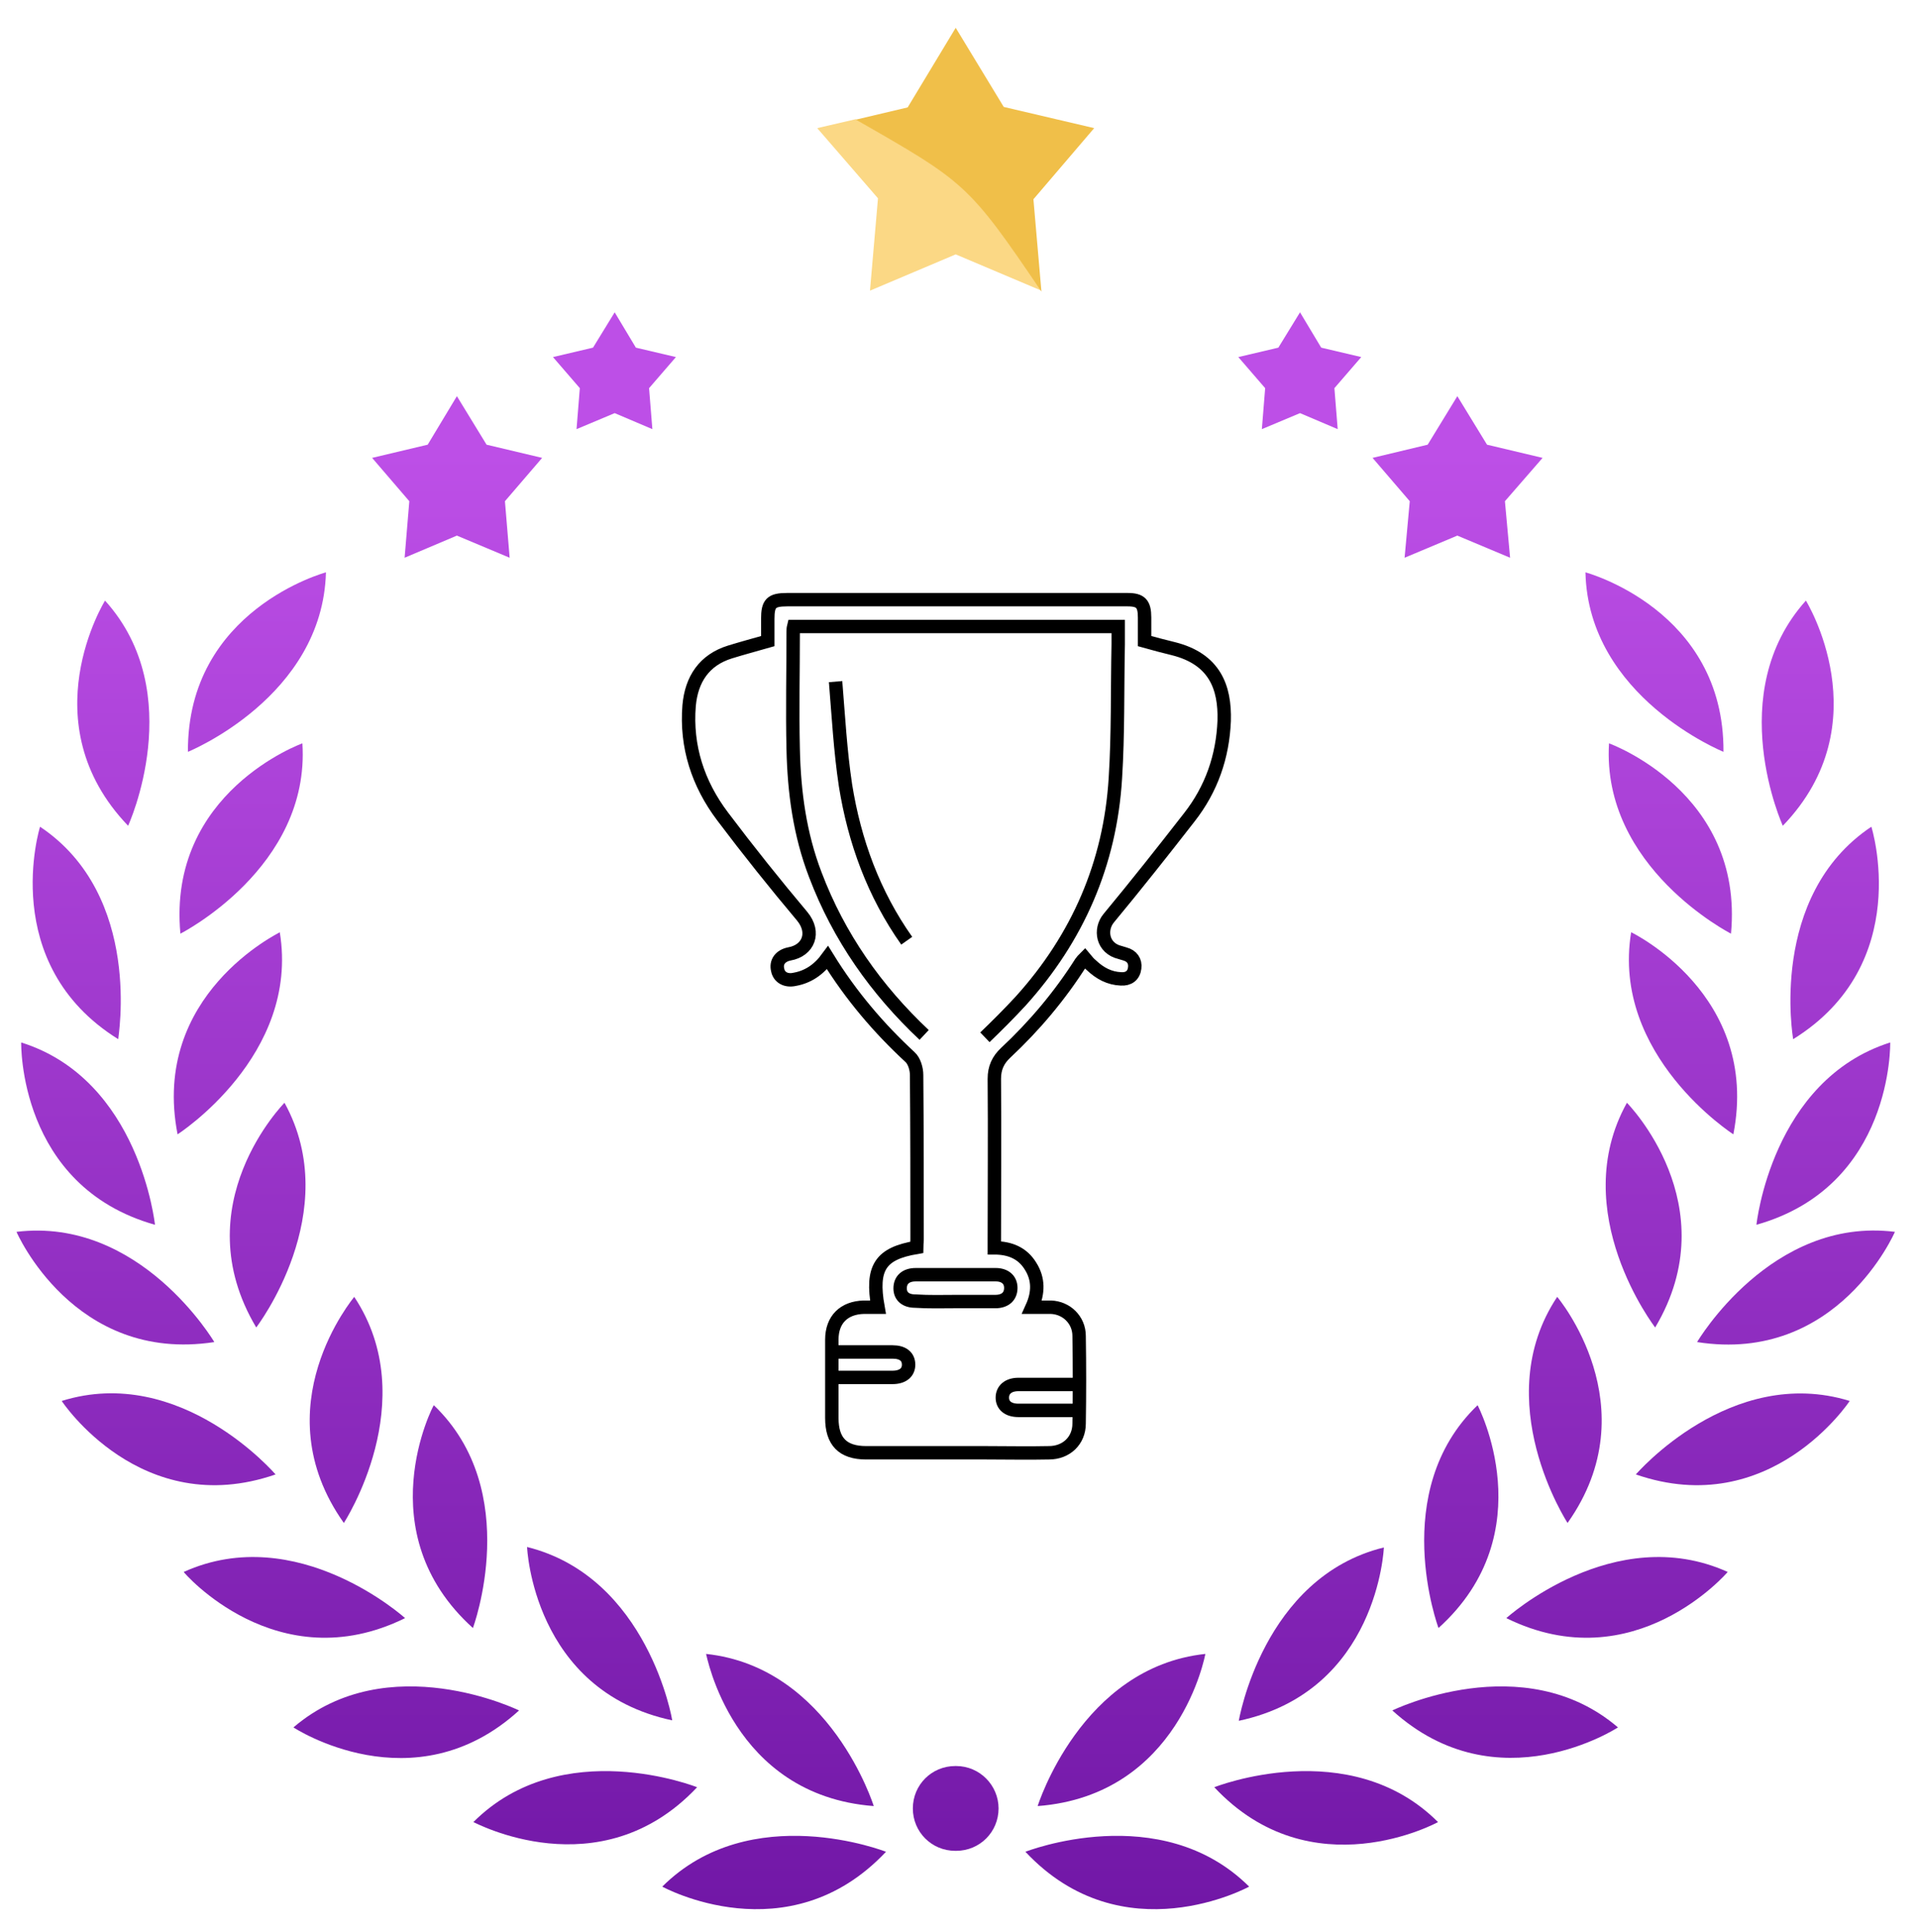 <?xml version="1.0" encoding="utf-8"?>
<!-- Generator: Adobe Illustrator 23.0.3, SVG Export Plug-In . SVG Version: 6.00 Build 0)  -->
<svg version="1.1" id="Object" xmlns="http://www.w3.org/2000/svg" xmlns:xlink="http://www.w3.org/1999/xlink" x="0px" y="0px"
	 viewBox="0 0 407.2 410.1" style="enable-background:new 0 0 407.2 410.1;" xml:space="preserve">
<style type="text/css">
	.st0{fill:url(#SVGID_1_);}
	.st1{fill:url(#SVGID_2_);}
	.st2{fill:url(#SVGID_3_);}
	.st3{fill:url(#SVGID_4_);}
	.st4{fill:url(#SVGID_5_);}
	.st5{fill:url(#SVGID_6_);}
	.st6{fill:url(#SVGID_7_);}
	.st7{fill:url(#SVGID_8_);}
	.st8{fill:url(#SVGID_9_);}
	.st9{fill:url(#SVGID_10_);}
	.st10{fill:url(#SVGID_11_);}
	.st11{fill:url(#SVGID_12_);}
	.st12{fill:url(#SVGID_13_);}
	.st13{fill:url(#SVGID_14_);}
	.st14{fill:url(#SVGID_15_);}
	.st15{fill:url(#SVGID_16_);}
	.st16{fill:url(#SVGID_17_);}
	.st17{fill:url(#SVGID_18_);}
	.st18{fill:url(#SVGID_19_);}
	.st19{fill:url(#SVGID_20_);}
	.st20{fill:url(#SVGID_21_);}
	.st21{fill:url(#SVGID_22_);}
	.st22{fill:url(#SVGID_23_);}
	.st23{fill:url(#SVGID_24_);}
	.st24{fill:url(#SVGID_25_);}
	.st25{fill:url(#SVGID_26_);}
	.st26{fill:url(#SVGID_27_);}
	.st27{fill:url(#SVGID_28_);}
	.st28{fill:url(#SVGID_29_);}
	.st29{fill:url(#SVGID_30_);}
	.st30{fill:url(#SVGID_31_);}
	.st31{fill:url(#SVGID_32_);}
	.st32{fill:url(#SVGID_33_);}
	.st33{fill:url(#SVGID_34_);}
	.st34{fill:url(#SVGID_35_);}
	.st35{fill:url(#SVGID_36_);}
	.st36{fill:url(#SVGID_37_);}
	.st37{fill:url(#SVGID_38_);}
	.st38{fill:url(#SVGID_39_);}
	.st39{fill:none;stroke:#000000;stroke-width:2.847;stroke-miterlimit:10;}
	.st40{fill:#FBD885;}
	.st41{fill:#F0BF49;}
</style>
<g>
	<linearGradient id="SVGID_1_" gradientUnits="userSpaceOnUse" x1="97.022" y1="427.519" x2="97.022" y2="95.97">
		<stop  offset="0" style="stop-color:#6C13A2"/>
		<stop  offset="1" style="stop-color:#BD4FE7"/>
	</linearGradient>
	<polygon class="st0" points="97,84.1 103.3,94.4 115.1,97.2 107.2,106.4 108.2,118.4 97,113.7 85.9,118.4 86.9,106.4 79,97.2 
		90.8,94.4 	"/>
	<linearGradient id="SVGID_2_" gradientUnits="userSpaceOnUse" x1="130.468" y1="427.529" x2="130.468" y2="95.98">
		<stop  offset="0" style="stop-color:#6C13A2"/>
		<stop  offset="1" style="stop-color:#BD4FE7"/>
	</linearGradient>
	<polygon class="st1" points="130.5,66.3 135,73.8 143.5,75.8 137.8,82.4 138.5,91.1 130.5,87.7 122.4,91.1 123.1,82.4 117.4,75.8 
		125.9,73.8 	"/>
	<linearGradient id="SVGID_3_" gradientUnits="userSpaceOnUse" x1="309.407" y1="427.519" x2="309.407" y2="95.97">
		<stop  offset="0" style="stop-color:#6C13A2"/>
		<stop  offset="1" style="stop-color:#BD4FE7"/>
	</linearGradient>
	<polygon class="st2" points="309.4,84.1 303.1,94.4 291.4,97.2 299.3,106.4 298.2,118.4 309.4,113.7 320.6,118.4 319.5,106.4 
		327.5,97.2 315.7,94.4 	"/>
	<linearGradient id="SVGID_4_" gradientUnits="userSpaceOnUse" x1="275.961" y1="427.529" x2="275.961" y2="95.98">
		<stop  offset="0" style="stop-color:#6C13A2"/>
		<stop  offset="1" style="stop-color:#BD4FE7"/>
	</linearGradient>
	<polygon class="st3" points="276,66.3 271.4,73.8 262.9,75.8 268.6,82.4 267.9,91.1 276,87.7 284,91.1 283.3,82.4 289,75.8 
		280.5,73.8 	"/>
	<linearGradient id="SVGID_5_" gradientUnits="userSpaceOnUse" x1="48.424" y1="427.529" x2="48.424" y2="95.98">
		<stop  offset="0" style="stop-color:#6C13A2"/>
		<stop  offset="1" style="stop-color:#BD4FE7"/>
	</linearGradient>
	<path class="st4" d="M37.7,240.8c0,0,26-16.7,21.7-42.9C59.4,198,31.9,211.1,37.7,240.8z"/>
	<linearGradient id="SVGID_6_" gradientUnits="userSpaceOnUse" x1="127.35" y1="427.529" x2="127.35" y2="95.98">
		<stop  offset="0" style="stop-color:#6C13A2"/>
		<stop  offset="1" style="stop-color:#BD4FE7"/>
	</linearGradient>
	<path class="st5" d="M111.9,328.4c0,0,1.2,30.5,30.8,36.8C142.8,365.3,137.6,334.8,111.9,328.4z"/>
	<linearGradient id="SVGID_7_" gradientUnits="userSpaceOnUse" x1="278.417" y1="427.529" x2="278.417" y2="95.98">
		<stop  offset="0" style="stop-color:#6C13A2"/>
		<stop  offset="1" style="stop-color:#BD4FE7"/>
	</linearGradient>
	<path class="st6" d="M263,365.3c29.6-6.3,30.8-36.8,30.8-36.8C268.1,334.8,263,365.3,263,365.3z"/>
	<linearGradient id="SVGID_8_" gradientUnits="userSpaceOnUse" x1="381.685" y1="427.529" x2="381.685" y2="95.98">
		<stop  offset="0" style="stop-color:#6C13A2"/>
		<stop  offset="1" style="stop-color:#BD4FE7"/>
	</linearGradient>
	<path class="st7" d="M378.5,175.3c21-21.8,4.9-47.8,4.9-47.8C365.7,147.2,378.5,175.3,378.5,175.3z"/>
	<linearGradient id="SVGID_9_" gradientUnits="userSpaceOnUse" x1="95.505" y1="427.529" x2="95.505" y2="95.98">
		<stop  offset="0" style="stop-color:#6C13A2"/>
		<stop  offset="1" style="stop-color:#BD4FE7"/>
	</linearGradient>
	<path class="st8" d="M100.4,345.6c0,0,10.8-29-8.3-47.3C92,298.3,77.9,325.3,100.4,345.6z"/>
	<linearGradient id="SVGID_10_" gradientUnits="userSpaceOnUse" x1="238.036" y1="427.529" x2="238.036" y2="95.98">
		<stop  offset="0" style="stop-color:#6C13A2"/>
		<stop  offset="1" style="stop-color:#BD4FE7"/>
	</linearGradient>
	<path class="st9" d="M220.3,383.4c30.2-2.3,35.6-32.3,35.6-32.3C229.5,353.9,220.3,383.4,220.3,383.4z"/>
	<linearGradient id="SVGID_11_" gradientUnits="userSpaceOnUse" x1="73.478" y1="427.529" x2="73.478" y2="95.98">
		<stop  offset="0" style="stop-color:#6C13A2"/>
		<stop  offset="1" style="stop-color:#BD4FE7"/>
	</linearGradient>
	<path class="st10" d="M73,323.3c0,0,16.9-25.9,2.2-48C75.2,275.4,55.5,298.6,73,323.3z"/>
	<linearGradient id="SVGID_12_" gradientUnits="userSpaceOnUse" x1="54.523" y1="427.529" x2="54.523" y2="95.98">
		<stop  offset="0" style="stop-color:#6C13A2"/>
		<stop  offset="1" style="stop-color:#BD4FE7"/>
	</linearGradient>
	<path class="st11" d="M39.9,159.6c0,0,28.6-11.6,29.3-38.1C69.2,121.5,39.7,129.4,39.9,159.6z"/>
	<linearGradient id="SVGID_13_" gradientUnits="userSpaceOnUse" x1="51.16" y1="427.529" x2="51.16" y2="95.98">
		<stop  offset="0" style="stop-color:#6C13A2"/>
		<stop  offset="1" style="stop-color:#BD4FE7"/>
	</linearGradient>
	<path class="st12" d="M38.3,198.2c0,0,27.6-14,25.9-40.4C64.2,157.8,35.5,168.1,38.3,198.2z"/>
	<linearGradient id="SVGID_14_" gradientUnits="userSpaceOnUse" x1="56.817" y1="427.529" x2="56.817" y2="95.98">
		<stop  offset="0" style="stop-color:#6C13A2"/>
		<stop  offset="1" style="stop-color:#BD4FE7"/>
	</linearGradient>
	<path class="st13" d="M54.4,281.8c0,0,18.8-24.5,6-47.7C60.4,234.1,38.9,255.8,54.4,281.8z"/>
	<linearGradient id="SVGID_15_" gradientUnits="userSpaceOnUse" x1="167.731" y1="427.529" x2="167.731" y2="95.98">
		<stop  offset="0" style="stop-color:#6C13A2"/>
		<stop  offset="1" style="stop-color:#BD4FE7"/>
	</linearGradient>
	<path class="st14" d="M185.5,383.4c0,0-9.2-29.5-35.6-32.3C150,351.1,155.3,381.1,185.5,383.4z"/>
	<linearGradient id="SVGID_16_" gradientUnits="userSpaceOnUse" x1="281.508" y1="427.529" x2="281.508" y2="95.98">
		<stop  offset="0" style="stop-color:#6C13A2"/>
		<stop  offset="1" style="stop-color:#BD4FE7"/>
	</linearGradient>
	<path class="st15" d="M257.8,379.4c20.7,22.1,47.5,7.4,47.5,7.4C286.5,368,257.8,379.4,257.8,379.4z"/>
	<linearGradient id="SVGID_17_" gradientUnits="userSpaceOnUse" x1="319.562" y1="427.529" x2="319.562" y2="95.98">
		<stop  offset="0" style="stop-color:#6C13A2"/>
		<stop  offset="1" style="stop-color:#BD4FE7"/>
	</linearGradient>
	<path class="st16" d="M295.6,363.1c22.4,20.3,47.9,3.6,47.9,3.6C323.4,349.5,295.6,363.1,295.6,363.1z"/>
	<linearGradient id="SVGID_18_" gradientUnits="userSpaceOnUse" x1="241.393" y1="427.529" x2="241.393" y2="95.98">
		<stop  offset="0" style="stop-color:#6C13A2"/>
		<stop  offset="1" style="stop-color:#BD4FE7"/>
	</linearGradient>
	<path class="st17" d="M217.7,393.1c20.7,22.1,47.5,7.4,47.5,7.4C246.4,381.8,217.7,393.1,217.7,393.1z"/>
	<linearGradient id="SVGID_19_" gradientUnits="userSpaceOnUse" x1="369.99" y1="427.529" x2="369.99" y2="95.98">
		<stop  offset="0" style="stop-color:#6C13A2"/>
		<stop  offset="1" style="stop-color:#BD4FE7"/>
	</linearGradient>
	<path class="st18" d="M347.3,313c28.6,9.9,45.4-15.6,45.4-15.6C367.4,289.6,347.3,313,347.3,313z"/>
	<linearGradient id="SVGID_20_" gradientUnits="userSpaceOnUse" x1="381.253" y1="427.529" x2="381.253" y2="95.98">
		<stop  offset="0" style="stop-color:#6C13A2"/>
		<stop  offset="1" style="stop-color:#BD4FE7"/>
	</linearGradient>
	<path class="st19" d="M360.3,284.9c29.9,4.7,42-23.4,42-23.4C376,258.2,360.3,284.9,360.3,284.9z"/>
	<linearGradient id="SVGID_21_" gradientUnits="userSpaceOnUse" x1="343.326" y1="427.529" x2="343.326" y2="95.98">
		<stop  offset="0" style="stop-color:#6C13A2"/>
		<stop  offset="1" style="stop-color:#BD4FE7"/>
	</linearGradient>
	<path class="st20" d="M319.8,343.5c27.2,13.4,47-9.8,47-9.8C342.7,322.8,319.8,343.5,319.8,343.5z"/>
	<linearGradient id="SVGID_22_" gradientUnits="userSpaceOnUse" x1="35.778" y1="427.529" x2="35.778" y2="95.98">
		<stop  offset="0" style="stop-color:#6C13A2"/>
		<stop  offset="1" style="stop-color:#BD4FE7"/>
	</linearGradient>
	<path class="st21" d="M58.5,313c0,0-20.1-23.5-45.4-15.6C13.1,297.4,29.9,322.9,58.5,313z"/>
	<linearGradient id="SVGID_23_" gradientUnits="userSpaceOnUse" x1="202.884" y1="427.529" x2="202.884" y2="95.98">
		<stop  offset="0" style="stop-color:#6C13A2"/>
		<stop  offset="1" style="stop-color:#BD4FE7"/>
	</linearGradient>
	<path class="st22" d="M203,374.9c0,0-0.1,0-0.1,0c0,0-0.1,0-0.1,0c-5,0-9,4-9,9c0,5,4,9,9,9c0,0,0.1,0,0.1,0c0,0,0.1,0,0.1,0
		c5,0,9-4,9-9C212,379,208,374.9,203,374.9z"/>
	<linearGradient id="SVGID_24_" gradientUnits="userSpaceOnUse" x1="62.442" y1="427.529" x2="62.442" y2="95.98">
		<stop  offset="0" style="stop-color:#6C13A2"/>
		<stop  offset="1" style="stop-color:#BD4FE7"/>
	</linearGradient>
	<path class="st23" d="M86,343.5c0,0-22.9-20.7-47-9.8C38.9,333.7,58.8,356.9,86,343.5z"/>
	<linearGradient id="SVGID_25_" gradientUnits="userSpaceOnUse" x1="389.511" y1="427.529" x2="389.511" y2="95.98">
		<stop  offset="0" style="stop-color:#6C13A2"/>
		<stop  offset="1" style="stop-color:#BD4FE7"/>
	</linearGradient>
	<path class="st24" d="M397.3,175.5c-22,14.7-16.6,45.1-16.6,45.1C406.5,204.6,397.3,175.5,397.3,175.5z"/>
	<linearGradient id="SVGID_26_" gradientUnits="userSpaceOnUse" x1="387.082" y1="427.529" x2="387.082" y2="95.98">
		<stop  offset="0" style="stop-color:#6C13A2"/>
		<stop  offset="1" style="stop-color:#BD4FE7"/>
	</linearGradient>
	<path class="st25" d="M401.3,221.3c-25.2,8-28.4,38.7-28.4,38.7C402,251.8,401.3,221.3,401.3,221.3z"/>
	<linearGradient id="SVGID_27_" gradientUnits="userSpaceOnUse" x1="164.375" y1="427.529" x2="164.375" y2="95.98">
		<stop  offset="0" style="stop-color:#6C13A2"/>
		<stop  offset="1" style="stop-color:#BD4FE7"/>
	</linearGradient>
	<path class="st26" d="M140.6,400.5c0,0,26.7,14.7,47.5-7.4C188.1,393.1,159.4,381.8,140.6,400.5z"/>
	<linearGradient id="SVGID_28_" gradientUnits="userSpaceOnUse" x1="86.206" y1="427.529" x2="86.206" y2="95.98">
		<stop  offset="0" style="stop-color:#6C13A2"/>
		<stop  offset="1" style="stop-color:#BD4FE7"/>
	</linearGradient>
	<path class="st27" d="M62.3,366.7c0,0,25.5,16.8,47.9-3.6C110.2,363.1,82.4,349.5,62.3,366.7z"/>
	<linearGradient id="SVGID_29_" gradientUnits="userSpaceOnUse" x1="124.26" y1="427.529" x2="124.26" y2="95.98">
		<stop  offset="0" style="stop-color:#6C13A2"/>
		<stop  offset="1" style="stop-color:#BD4FE7"/>
	</linearGradient>
	<path class="st28" d="M148,379.4c0,0-28.7-11.4-47.5,7.4C100.5,386.7,127.3,401.4,148,379.4z"/>
	<linearGradient id="SVGID_30_" gradientUnits="userSpaceOnUse" x1="16.256" y1="427.529" x2="16.256" y2="95.98">
		<stop  offset="0" style="stop-color:#6C13A2"/>
		<stop  offset="1" style="stop-color:#BD4FE7"/>
	</linearGradient>
	<path class="st29" d="M8.5,175.5c0,0-9.1,29.1,16.6,45.1C25,220.6,30.5,190.2,8.5,175.5z"/>
	<linearGradient id="SVGID_31_" gradientUnits="userSpaceOnUse" x1="357.343" y1="427.529" x2="357.343" y2="95.98">
		<stop  offset="0" style="stop-color:#6C13A2"/>
		<stop  offset="1" style="stop-color:#BD4FE7"/>
	</linearGradient>
	<path class="st30" d="M368,240.8c5.8-29.7-21.7-42.9-21.7-42.9C342,224.1,368,240.8,368,240.8z"/>
	<linearGradient id="SVGID_32_" gradientUnits="userSpaceOnUse" x1="18.686" y1="427.529" x2="18.686" y2="95.98">
		<stop  offset="0" style="stop-color:#6C13A2"/>
		<stop  offset="1" style="stop-color:#BD4FE7"/>
	</linearGradient>
	<path class="st31" d="M32.9,260c0,0-3.2-30.8-28.4-38.7C4.5,221.3,3.8,251.8,32.9,260z"/>
	<linearGradient id="SVGID_33_" gradientUnits="userSpaceOnUse" x1="24.083" y1="427.529" x2="24.083" y2="95.98">
		<stop  offset="0" style="stop-color:#6C13A2"/>
		<stop  offset="1" style="stop-color:#BD4FE7"/>
	</linearGradient>
	<path class="st32" d="M22.3,127.5c0,0-16.1,25.9,4.9,47.8C27.2,175.3,40.1,147.2,22.3,127.5z"/>
	<linearGradient id="SVGID_34_" gradientUnits="userSpaceOnUse" x1="24.515" y1="427.529" x2="24.515" y2="95.98">
		<stop  offset="0" style="stop-color:#6C13A2"/>
		<stop  offset="1" style="stop-color:#BD4FE7"/>
	</linearGradient>
	<path class="st33" d="M45.5,284.9c0,0-15.7-26.6-42-23.4C3.5,261.5,15.6,289.5,45.5,284.9z"/>
	<linearGradient id="SVGID_35_" gradientUnits="userSpaceOnUse" x1="310.262" y1="427.529" x2="310.262" y2="95.98">
		<stop  offset="0" style="stop-color:#6C13A2"/>
		<stop  offset="1" style="stop-color:#BD4FE7"/>
	</linearGradient>
	<path class="st34" d="M305.4,345.6c22.5-20.3,8.3-47.3,8.3-47.3C294.6,316.6,305.4,345.6,305.4,345.6z"/>
	<linearGradient id="SVGID_36_" gradientUnits="userSpaceOnUse" x1="348.95" y1="427.529" x2="348.95" y2="95.98">
		<stop  offset="0" style="stop-color:#6C13A2"/>
		<stop  offset="1" style="stop-color:#BD4FE7"/>
	</linearGradient>
	<path class="st35" d="M351.4,281.8c15.5-26-6-47.7-6-47.7C332.5,257.3,351.4,281.8,351.4,281.8z"/>
	<linearGradient id="SVGID_37_" gradientUnits="userSpaceOnUse" x1="332.29" y1="427.529" x2="332.29" y2="95.98">
		<stop  offset="0" style="stop-color:#6C13A2"/>
		<stop  offset="1" style="stop-color:#BD4FE7"/>
	</linearGradient>
	<path class="st36" d="M332.8,323.3c17.5-24.7-2.2-48-2.2-48C315.9,297.4,332.8,323.3,332.8,323.3z"/>
	<linearGradient id="SVGID_38_" gradientUnits="userSpaceOnUse" x1="354.607" y1="427.529" x2="354.607" y2="95.98">
		<stop  offset="0" style="stop-color:#6C13A2"/>
		<stop  offset="1" style="stop-color:#BD4FE7"/>
	</linearGradient>
	<path class="st37" d="M341.6,157.8c-1.6,26.4,25.9,40.4,25.9,40.4C370.3,168.1,341.6,157.8,341.6,157.8z"/>
	<linearGradient id="SVGID_39_" gradientUnits="userSpaceOnUse" x1="351.244" y1="427.529" x2="351.244" y2="95.98">
		<stop  offset="0" style="stop-color:#6C13A2"/>
		<stop  offset="1" style="stop-color:#BD4FE7"/>
	</linearGradient>
	<path class="st38" d="M336.6,121.5c0.6,26.5,29.3,38.1,29.3,38.1C366.1,129.4,336.6,121.5,336.6,121.5z"/>
</g>
<g>
	<path class="st39" d="M175.7,203.3c-1.9,2.6-4.2,4.1-7,4.6c-1.8,0.4-3.3-0.4-3.6-2c-0.4-1.6,0.5-3,2.5-3.4c4-0.7,5.6-4.5,2.7-8
		c-5.8-6.9-11.4-13.9-16.9-21.2c-5.2-6.9-7.8-14.8-7.1-23.5c0.5-5.6,3.2-9.7,8.7-11.4c2.6-0.8,5.2-1.5,8-2.3c0-1.5,0-3.1,0-4.7
		c0-3.3,0.7-4.1,4.1-4.1c19.6,0,39.2,0,58.8,0c4.5,0,9,0,13.5,0c2.8,0,3.6,0.9,3.6,3.8c0,1.7,0,3.3,0,5c2.1,0.6,4.1,1.1,6.1,1.6
		c8.8,2.2,11,8.2,10.8,15.3c-0.3,7.6-2.7,14.5-7.4,20.5c-5.6,7.2-11.3,14.4-17.1,21.4c-2,2.4-1.4,6.4,2.4,7.3c0.3,0.1,0.7,0.2,1,0.3
		c1.5,0.4,2.3,1.5,2.1,3c-0.2,1.6-1.3,2.4-2.9,2.3c-2.5-0.1-4.5-1.2-6.3-2.9c-0.5-0.4-0.9-0.9-1.4-1.5c-0.3,0.3-0.6,0.6-0.8,0.9
		c-4.5,7.1-9.9,13.5-16,19.2c-1.6,1.5-2.4,3.2-2.4,5.5c0.1,11.4,0,22.9,0,34.3c0,0.5,0,0.9,0,1.6c3.3,0,6,1.1,7.7,3.9
		c1.7,2.7,1.7,5.6,0.3,8.7c1.5,0,2.8,0,4,0c3.3,0.1,6,2.7,6,6.1c0.1,6.2,0.1,12.4,0,18.6c0,3.6-2.7,6.2-6.4,6.2
		c-4.4,0.1-8.8,0-13.3,0c-8.5,0-17,0-25.5,0c-5,0-7.3-2.4-7.3-7.4c0-5.5,0-11.1,0-16.6c0-4.3,2.6-6.8,6.8-6.9c1,0,2,0,3,0
		c-1.5-8.4,0.5-11.4,8.2-12.7c0-0.5,0.1-1.1,0.1-1.7c0-11.6,0-23.2-0.1-34.9c0-1.3-0.5-3-1.4-3.8
		C186.6,218.3,180.7,211.4,175.7,203.3z"/>
	<path class="st39" d="M209.1,220.2c2.6-2.5,5.2-5.1,7.6-7.7c12.1-13.4,19-29.2,20.1-47.3c0.6-9.4,0.4-18.9,0.6-28.4
		c0-1.2,0-2.5,0-3.8c-23.1,0-46,0-68.9,0c-0.1,0.4-0.1,0.8-0.1,1.1c0,8.3-0.2,16.7,0,25c0.2,9.1,1.4,18,4.7,26.6
		c5,13.2,12.9,24.4,23.1,34"/>
	<path class="st39" d="M228.9,299.4c-2.5,0-10.2,0-12.7,0c-2.2,0-3.4-1.1-3.4-2.7c0-1.7,1.3-2.8,3.4-2.8c2.4,0,10.1,0,12.8,0"/>
	<path class="st39" d="M176.8,287c2.5,0,10.2,0,12.7,0c2.2,0,3.4,1,3.4,2.7c0,1.7-1.3,2.7-3.4,2.7c-2.5,0-10.2,0-12.8,0"/>
	<path class="st39" d="M203,276.3c2.8,0,5.5,0,8.3,0c2.1,0,3.3-1.1,3.3-2.9c0-1.7-1.2-2.8-3.2-2.8c-5.7,0-11.3,0-17,0
		c-2.1,0-3.3,1.1-3.3,2.9c0,1.7,1.2,2.7,3.2,2.7C197.3,276.4,200.1,276.3,203,276.3z"/>
	<path class="st39" d="M192.5,199.7c-7-9.9-11.1-21.1-13-33c-1.1-7.3-1.5-14.7-2.1-22"/>
</g>
<g>
	<path class="st40" d="M181.7,25.3l-8.2,1.9l12.9,14.9l-1.7,19.6l18.2-7.7l18.2,7.7C205.6,38.9,204.8,38.5,181.7,25.3z"/>
	<path class="st41" d="M232.3,27.2l-19.2-4.5L202.9,5.9l-10.2,16.9l-11,2.6c23.1,13.2,23.9,13.6,39.4,36.5l-1.7-19.6L232.3,27.2z"/>
</g>
</svg>
